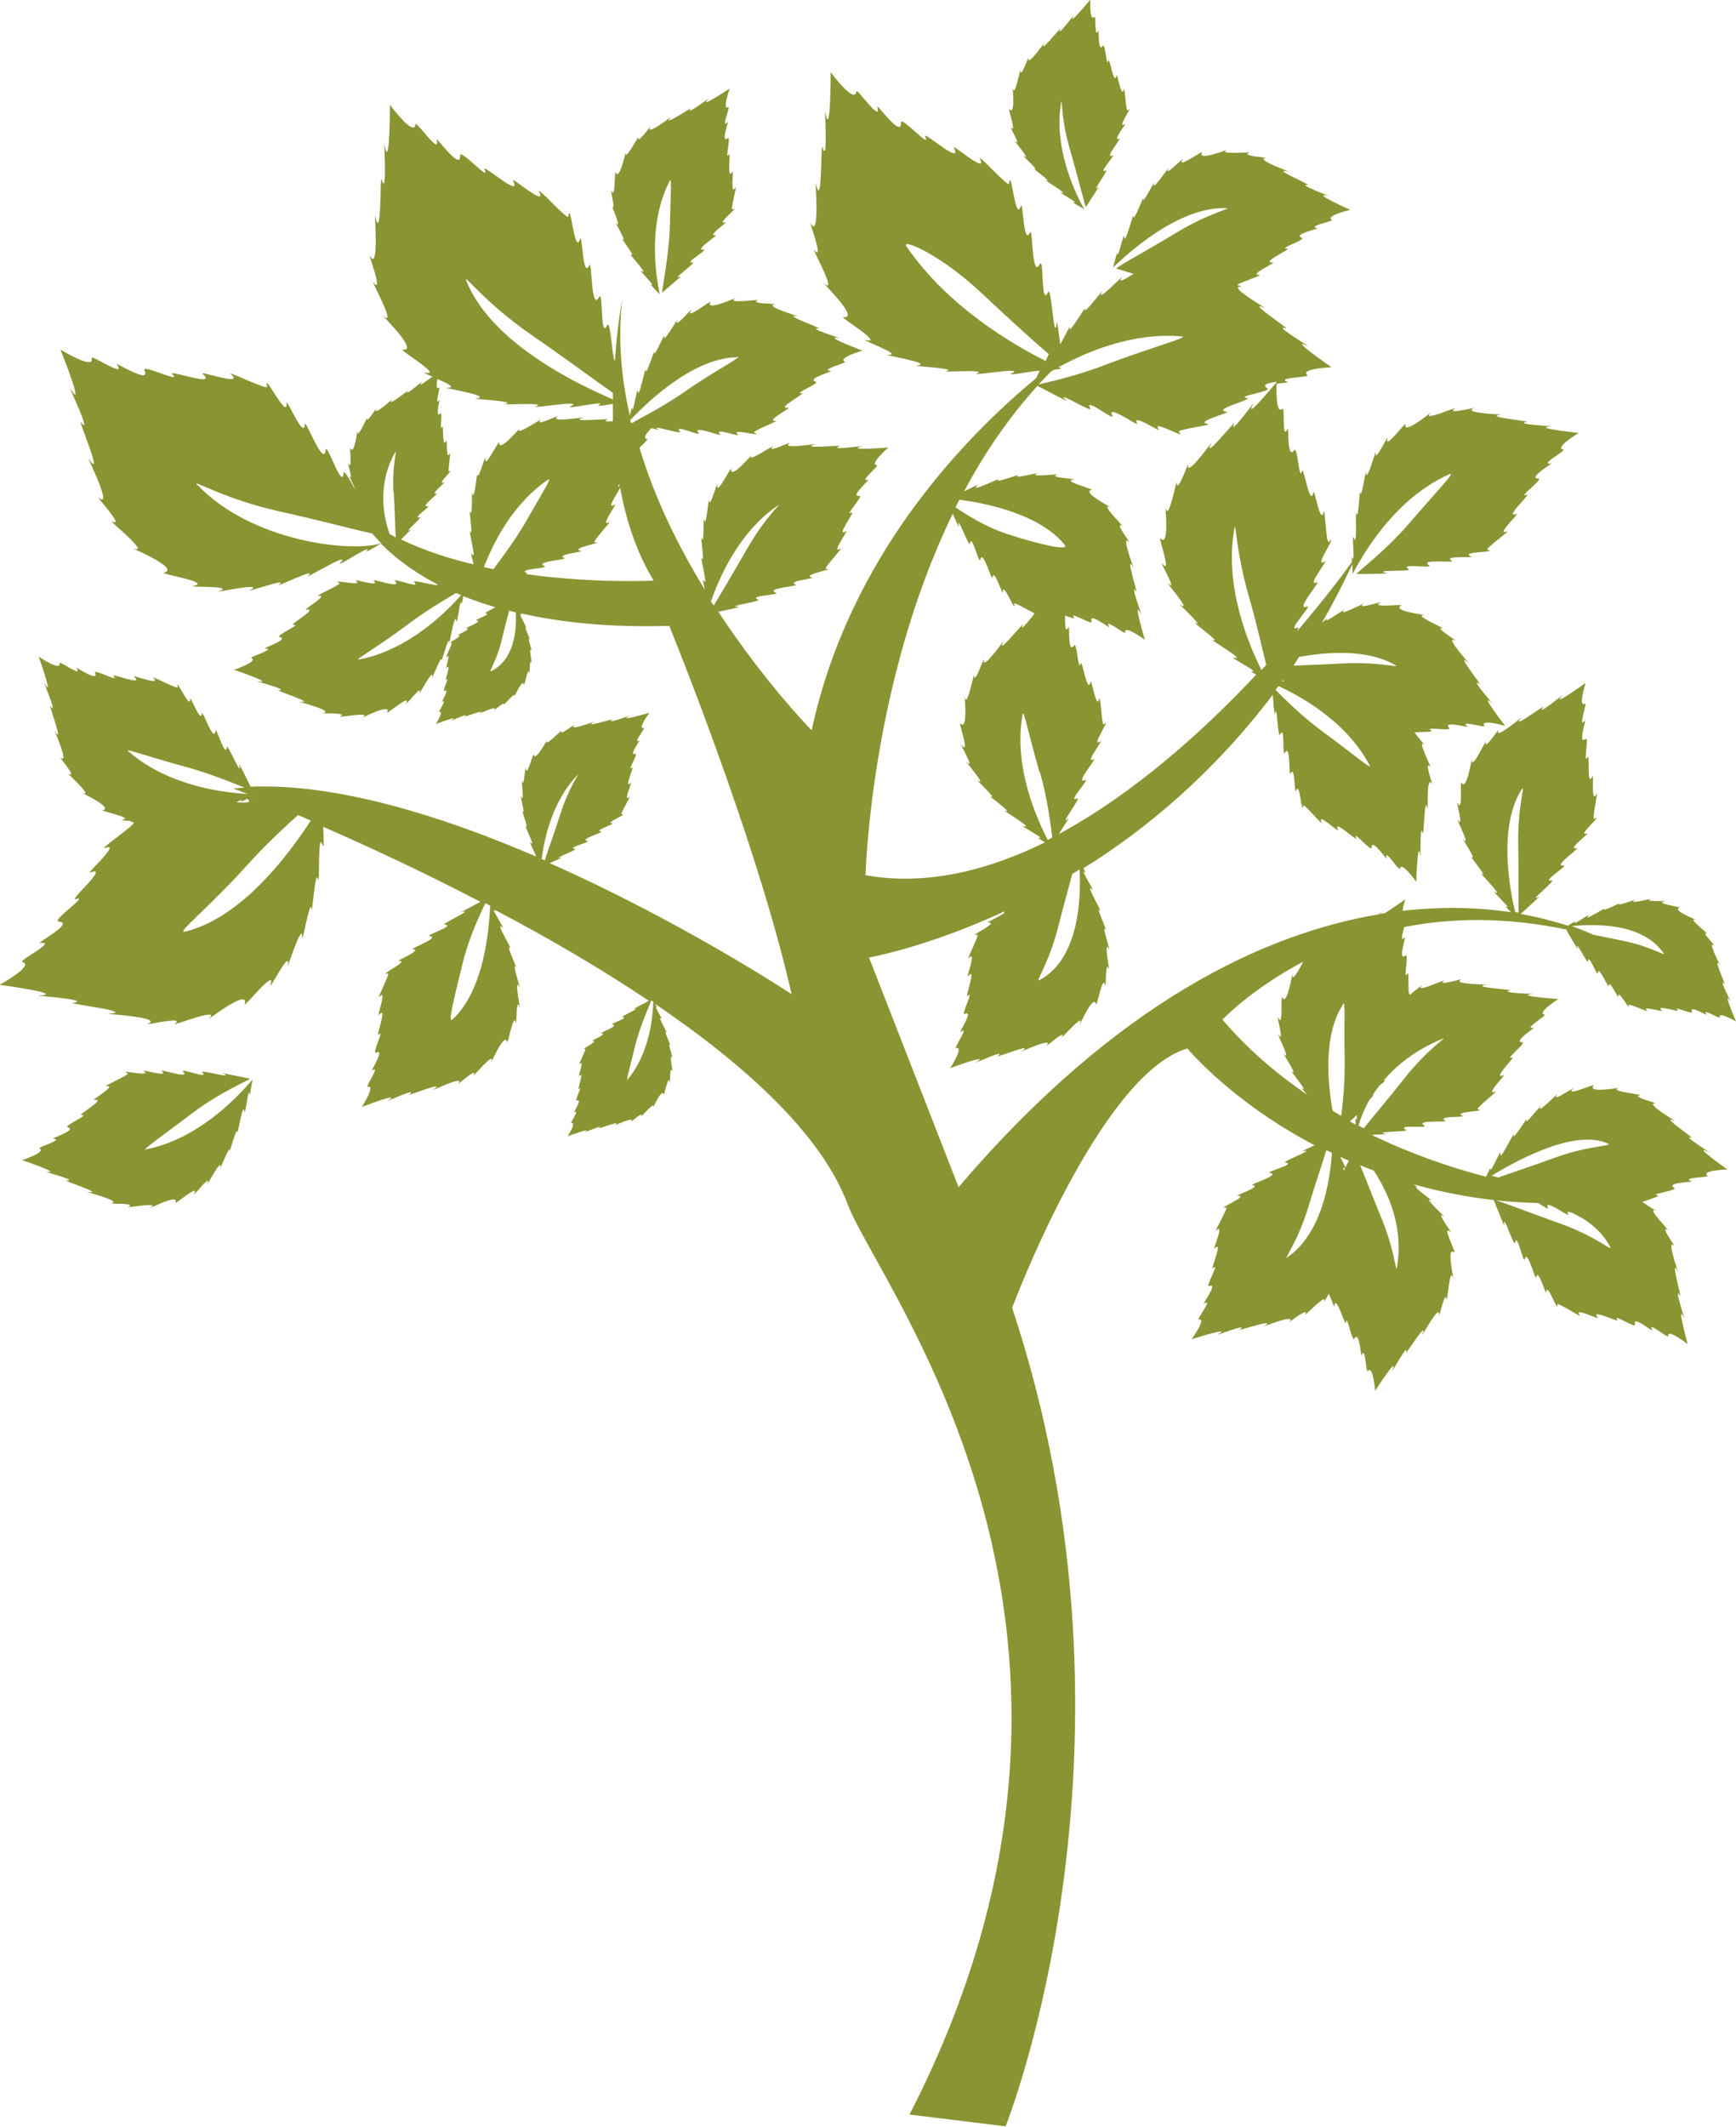 <?xml version="1.0" encoding="UTF-8"?><svg id="uuid-c4c830e5-69e4-4e3b-9413-5d04399e6cbc" data-name="Layer 2" xmlns="http://www.w3.org/2000/svg" viewBox="0 0 50.22 61.51"><g id="uuid-299ed276-dfcc-420a-aa24-203d6438bd63" data-name="Layer 1"><path d="m17.7,5.94c-.06-.11.32.75.12.51-.07-.09.34.6.19.46-.1-.09.42.57.24.45-.12-.09.56.64.31.48-.13-.08.43.47.29.39-.1-.06.15.19.23.28.03.03-.47-1.8.29-3.27.07-.15.03.26.01,1.24-.02.93-.26,2.02-.22,1.98.06-.06.6-.5.53-.47-.35.17.48-.42.35-.4-.29.04.47-.38.31-.37-.29.03.46-.44.35-.42-.27.04.39-.4.28-.37-.3.08.48-.51.21-.37-.07.03.15-.74.08-.63-.15.26-.04-.54-.08-.47-.18.32-.03-.62-.11-.49-.12.21.08-.55-.03-.47-.22.16.05-.53,0-.47-.21.23.09-.47.02-.43-.19.1.04-.54.04-.54,0,0-.97.64-.6.29.05-.05-.74.54-.52.29.06-.07-.92.59-.57.24.04-.04-.74.57-.61.3.05-.1-.4.54-.34.29.03-.1-.42.77-.37.43.02-.11-.17.85-.29.59-.04-.08,0,.81-.12.53-.06-.14.15.7,0,.42Z" fill="#8a9432"/><path d="m49.46,33.33c.08.04-.88-.55-.51-.42.1.04-1-.71-.49-.49.06.03-.91-.54-.57-.51.13.01-.74-.2-.44-.24.12-.01-.98-.12-.61-.21.12-.03-.96.18-.74-.07.07-.07-.85.34-.6.1.13-.12-.67.44-.45.16.09-.11-.66.65-.48.34.06-.11-.49.61-.41.39.06-.14-.43.67-.37.44.04-.16-.44.85-.38.53.03-.17-.32.64-.29.46.01-.09-.06.07-.13.22-1.04-.27-2.17-.66-3.31-1.21.23-.01.46-.02.41-.03-.43-.08.72-.05.58-.12-.29-.17.68-.02.53-.12-.28-.18.71-.08.61-.14-.27-.15.62-.09.5-.14-.32-.13.77-.13.44-.19-.08-.02.64-.57.5-.51-.31.13.33-.51.25-.48-.38.16.4-.58.24-.51-.25.1.44-.44.3-.44-.3,0,.4-.44.33-.42-.34.06.4-.36.31-.38-.24-.04.4-.45.4-.45,0,0-1.31-.09-.73-.15.08,0-1.03-.02-.66-.1.11-.02-1.23-.09-.67-.17.07,0-1.05,0-.75-.14.11-.06-.73.21-.5.03.09-.07-.9.4-.63.13.04-.04-.12.1-.29.22,0,0,0,0,0,0,0,0,0,0,0,.01-.02.02-.05.03-.07.05-.07-.08,0-.73-.07-.61-.13.24.06-.62-.05-.53-.24.19.03-.59-.02-.53-.14.17-.07-.09-.02-.29,1.35-.27,2.95-.3,4.74.08-.03,0-.05,0-.05,0,.04.07.35.61.33.54-.1-.33.3.49.3.37.01-.27.27.47.28.34.02-.26.32.47.32.38,0-.25.29.41.28.3-.03-.27.37.5.29.24-.02-.06.63.24.54.17-.2-.17.48.05.43,0-.25-.21.56.07.45-.02-.16-.14.47.15.42.05-.11-.22.46.13.42.08-.17-.22.4.15.38.08-.06-.19.47.12.47.12,0,0-.41-.96-.16-.58.04.06-.37-.73-.17-.5.05.07-.38-.9-.13-.54.03.04-.39-.74-.17-.58.08.06-.42-.44-.21-.34.09.04-.61-.49-.32-.4.1.03-.73-.28-.47-.35.08-.02-.72-.12-.45-.18.13-.03-.64.02-.38-.07.11-.04-.71.17-.47.03.09-.05-.59.21-.44.1.1-.07-.57.28-.43.15.1-.09-.65.4-.47.2.09-.1-.48.31-.39.19.05-.06-.09.03-.2.1-.35-.11-.81-.24-1.37-.34.16-.15.6-.54.53-.5-.38.21.52-.49.37-.47-.33.06.51-.45.34-.43-.33.04.5-.52.38-.5-.31.06.42-.47.3-.43-.33.11.51-.59.21-.42-.08.04.13-.84.06-.71-.16.3-.07-.61-.11-.52-.19.37-.06-.7-.15-.55-.13.24.06-.62-.05-.53-.24.19.03-.59-.02-.53-.22.26.08-.53,0-.49-.21.12.02-.6.02-.6,0,0-1.06.76-.66.35.06-.06-.8.65-.57.35.07-.09-1,.71-.62.3.04-.05-.81.68-.67.37.05-.12-.43.63-.37.34.03-.12-.43.88-.4.5.01-.13-.15.97-.3.67-.05-.09.04.91-.11.6-.08-.16.2.78,0,.48-.08-.12.4.83.16.56-.08-.1.42.66.24.51-.12-.1.49.62.3.49-.14-.09.66.69.38.53-.15-.09.5.51.34.42-.07-.04.02.06.12.16-.86-.13-1.92-.18-3.14-.04.03-.16.08-.33.08-.33,0,0-.37.26-.59.4-.04,0-.09.01-.13.02.01-.02.02-.03.06-.07.02-.02-.03.02-.1.08-3.27.55-7.56,2.5-12.16,7.89l-2.59-6.64s1.66-.29,3.91-1.33c.08.07-.57.32-.46.32.35-.02-.65.44-.32.35.08-.02-.34.78-.24.67.23-.24-.09.61-.03.53.28-.31-.12.69,0,.57.19-.2-.22.58-.09.52.28-.12-.19.56-.12.52.28-.2-.22.49-.13.47.24-.06-.17.58-.17.58,0,0,1.23-.46.73-.16-.07.04.94-.42.64-.19-.09.07,1.15-.43.68-.13-.05.03.96-.44.74-.18-.08.1.58-.5.44-.24-.05.1.65-.74.52-.38-.04.12.39-.9.47-.57.02.1.19-.89.26-.55.03.17,0-.8.11-.46.04.13-.17-.9,0-.59.06.11-.23-.75-.1-.56.09.13-.31-.73-.16-.55.11.13-.46-.84-.23-.61.12.12-.36-.62-.22-.5.05.05.02-.02-.03-.11,1.82-1.13,3.76-2.75,5.48-5.02.02.26.05.63.06.57.06-.43.08.71.15.58.16-.3.05.68.14.53.17-.29.11.71.16.6.14-.28.11.62.16.5.12-.33.16.77.21.43.01-.09.59.62.53.48-.14-.31.52.32.48.23-.18-.38.59.38.52.22-.11-.25.45.43.45.28,0-.3.45.39.43.31-.08-.33.37.39.39.3.03-.24.47.38.47.38,0,0,.04-1.31.12-.74.01.08-.02-1.03.07-.66.03.11.05-1.23.14-.68.01.06-.04-1.05.12-.75.06.11-.24-.72-.05-.5.08.09-.43-.88-.15-.62.05.05-.16-.17-.3-.37.21-.02.57,0,.48-.06-.24-.12.62.04.52-.07-.2-.23.59.01.53-.04-.27-.21.54.06.49-.02-.13-.21.6,0,.6,0,0,0-.8-1.04-.37-.65.06.06-.68-.78-.37-.56.09.06-.75-.98-.32-.61.05.04-.71-.79-.39-.65.12.05-.64-.41-.36-.35.12.02-.9-.4-.52-.38.13,0-.97-.11-.68-.28.09-.05-.91.08-.6-.08.16-.08-.77.23-.48.03.12-.08-.82.42-.56.18.09-.09-.65.44-.5.26.04-.05-.04.02-.15.11.31-.53.6-1.1.88-1.69,0,.1.01.21.01.27,0,.05.95-2.07,2.81-2.88.19-.08-.39.51-1.17,1.42-.74.86-1.59,1.47-1.52,1.47.11,0,.95,0,.86-.03-.46-.1.78-.03.64-.11-.31-.19.74,0,.59-.11-.3-.2.78-.06.66-.13-.29-.17.68-.07.55-.13-.34-.15.84-.11.48-.19-.09-.02.71-.59.56-.53-.34.13.38-.54.29-.51-.42.16.46-.62.28-.55-.28.1.5-.46.34-.47-.33-.01.46-.46.37-.44-.37.06.45-.37.35-.4-.26-.05.45-.48.45-.48,0,0-1.42-.15-.79-.19.09,0-1.12-.06-.71-.13.12-.02-1.33-.15-.73-.21.07,0-1.15-.04-.81-.18.12-.06-.81.2-.55.01.1-.08-.99.4-.69.12.1-.1-.82.68-.73.33.03-.11-.62.77-.52.41.05-.18-.4.78-.34.4.02-.15-.28.96-.28.57,0-.14-.14.84-.17.59-.02-.17-.05.86-.11.61-.05-.17.04,1.04-.08.7-.06-.18.04.78-.03.59-.03-.07-.03,0-.02.11-.22.31-.78,1.06-1.6,2.02.05-.09.07-.14.03-.12-.37.17.46-.69.27-.61-.38.15.43-.77.29-.7-.34.16.36-.69.22-.6-.36.23.42-.86.12-.57-.08.07-.11-1.04-.15-.86-.09.4-.27-.7-.29-.58-.11.5-.29-.81-.34-.6-.08.32-.12-.75-.22-.61-.22.3-.15-.71-.19-.62-.18.38-.07-.66-.15-.58-.21.21-.17-.72-.17-.72.19-.03.37-.04.33-.05-.4-.14.65-.13.56-.2-.23-.19.7-.23.7-.23,0,0-1.32-.91-.68-.61.09.04-1.08-.66-.63-.51.13.04-1.24-.86-.61-.59.07.03-1.12-.65-.7-.62.05,0-.02-.02-.11-.05.07-.07.77-.29.64-.29-.33.01.49-.36.4-.36-.41.02.58-.41.4-.4-.27,0,.57-.26.43-.31-.28-.11.53-.27.45-.28-.34-.06.5-.2.42-.24-.21-.12.53-.29.53-.29,0,0-1.2-.54-.63-.4.08.02-.96-.37-.59-.32.11.01-1.12-.51-.57-.39.06.01-.99-.36-.65-.39.13-.01-.76-.06-.48-.15.11-.04-.98.07-.63-.09.12-.05-.91.36-.73.08.05-.09-.77.5-.57.21.1-.15-.57.56-.41.25.06-.12-.52.76-.41.42.04-.12-.37.69-.32.46.03-.15-.29.74-.28.5.01-.17-.26.92-.27.59,0-.17-.19.69-.19.5,0-.13-.09.25-.13.39-.01.04,1.71-1.78,3.28-1.71.18,0-.51.14-1.45.71-.89.54-1.79,1.02-1.73,1.04.05.01.29.09.49.15-.22.14-.49.3-.33.1.1-.14-.79.8-.58.42.08-.14-.59.75-.49.49.07-.18-.51.83-.44.54.03-.11-.14.24-.28.49-.04-.35-.09-.7-.1-.63-.08.67-.15-1.09-.25-.88-.22.46-.11-1.04-.24-.81-.24.45-.2-1.09-.28-.92-.2.43-.2-.95-.27-.76-.16.51-.28-1.17-.34-.65-.01.13-.94-.92-.84-.71.23.46-.82-.46-.76-.33.29.57-.94-.55-.82-.31.18.38-.72-.64-.71-.41.03.47-.71-.58-.68-.46.13.51-.6-.58-.61-.44-.04.38-.74-.56-.74-.56,0,0,0,2.02-.16,1.14-.02-.13.09,1.59-.08,1.02-.05-.16,0,1.9-.19,1.05-.02-.1.12,1.63-.14,1.17-.1-.17.4,1.11.1.77-.12-.14.71,1.34.27.95-.15-.13,1.08,1.05.57.98-.15-.02,1.18.77.66.67-.27-.05,1.16.45.61.42-.22-.01,1.4.25.85.31-.2.02,1.21.08.86.16-.23.05,1.23-.06.88.07-.24.09,1.46-.21,1,0-.2.09.64-.08.82-.08-.03.06-.07.14-.11.22-2.09,1.73-5.41,5.16-6.49,10.18,0,0-1.34-1.36-2.7-3.43.25-.05.65-.13.59-.14-.43-.01.7-.16.56-.21-.31-.12.67-.13.51-.2-.31-.13.69-.19.58-.23-.29-.11.6-.18.47-.21-.34-.08.74-.25.4-.25-.08,0,.54-.66.42-.58-.29.17.25-.56.17-.51-.35.22.31-.63.15-.54-.23.14.37-.5.23-.48-.3.04.33-.49.26-.47-.32.11.34-.42.25-.42-.25,0,.33-.51.33-.51,0,0-1.31.11-.75-.04.08-.02-1.02.14-.66,0,.1-.04-1.23.1-.69-.06.06-.02-1.04.17-.76-.03.1-.07-.69.32-.49.11.08-.09-.82.53-.6.23.08-.1-.62.75-.6.42,0-.1-.43.8-.4.46.01-.17-.23.77-.24.42,0-.14-.09.92-.15.56-.02-.13.02.78-.06.56-.05-.15.1.79,0,.57-.07-.15.21.93.05.64-.04-.08,0,.1.04.27-.74-1.2-1.44-2.6-1.89-4.1.12-.12.27-.26.22-.26-.14,0-.01-.17.12-.31.15.04.27.06.23.05-.39-.2.7.16.6.05-.23-.24.66.17.54.04-.22-.25.71.13.62.04-.22-.22.62.1.52.01-.27-.22.78.1.47-.06-.08-.04.77-.36.62-.34-.33.03.47-.39.37-.38-.41.05.55-.44.38-.42-.27.03.55-.29.41-.33-.29-.09.51-.3.43-.31-.34-.04.49-.23.41-.27-.22-.11.51-.32.51-.32,0,0-1.22-.46-.66-.36.08.02-.98-.31-.6-.28.11,0-1.15-.44-.6-.35.06.01-1.01-.3-.68-.35.12-.02-.76-.01-.49-.12.11-.04-.97.13-.64-.06.11-.06-.89.41-.73.12.05-.09-.74.54-.56.24.09-.15-.53.6-.39.27.06-.13-.47.79-.38.45.03-.12-.32.71-.29.48.02-.15-.25.76-.25.52,0-.17-.21.93-.23.6-.01-.17-.14.7-.16.52,0-.09-.04.06-.07.2-.25-1.1-.35-2.23-.22-3.36,0,0-.14.71-.21,1.77-.07.04-.13-1.21-.22-1.03-.22.46-.11-1.04-.24-.81-.24.45-.2-1.09-.28-.92-.2.43-.2-.95-.27-.76-.16.51-.28-1.17-.34-.65-.01.13-.94-.92-.84-.71.23.46-.82-.46-.76-.33.29.57-.94-.55-.82-.31.18.38-.72-.64-.71-.41.03.47-.71-.58-.68-.46.13.51-.6-.58-.61-.44-.04.38-.74-.57-.74-.57,0,0,0,2.02-.16,1.14-.02-.13.09,1.59-.08,1.02-.05-.16,0,1.9-.19,1.05-.02-.1.12,1.63-.14,1.17-.1-.17.4,1.11.1.77-.12-.14.71,1.34.27.95-.15-.13,1.08,1.05.57.98-.15-.02,1.18.77.66.67-.1-.02.03.04.2.11-.2.15-.48.35-.29.14.04-.05-.57.49-.41.27.05-.06-.71.55-.45.24.03-.04-.57.52-.48.29.04-.09-.3.47-.26.26.02-.08-.29.66-.28.38,0-.09-.08.71-.2.5-.04-.06.06.66-.06.44-.06-.11.17.56.02.35-.04-.06.14.27.17.39-.15-.28-.32-.58-.33-.47-.04.52-.49-.93-.52-.66-.06.51-.59-.93-.6-.75-.02.48-.55-.81-.53-.61.04.53-.7-.98-.56-.48.04.13-1.22-.5-1.04-.35.39.35-.94-.12-.83-.02.48.42-1.07-.16-.87.02.31.28-.91-.32-.81-.12.2.43-.88-.27-.8-.17.31.43-.77-.32-.73-.18.1.36-.9-.25-.9-.25,0,0,.75,1.88.28,1.12-.07-.11.67,1.44.31.98-.1-.13.7,1.76.22,1.05-.06-.08.72,1.46.3,1.14-.15-.12.79.88.38.68-.16-.08,1.16.97.61.78-.19-.07,1.39.57.9.7-.15.04,1.38.27.86.38-.27.06,1.24-.02.72.16-.21.07,1.39-.29.9-.03-.17.09,1.15-.38.85-.17-.2.14,1.12-.51.84-.26-.19.17,1.28-.74.93-.37-.18.19.95-.57.76-.35-.08.09.21-.08.41-.2.35.35.85.76,1.56,1.14,0,0,0,0,0,0,.39.19-.71-.13-.6-.03.24.23-.66-.15-.55-.02.23.24-.71-.1-.62-.02.23.21-.63-.07-.52,0,.28.2-.78-.07-.47.07.08.04-.76.39-.61.37.33-.04-.45.41-.36.4.41-.06-.53.46-.36.44.27-.03-.54.31-.4.35.29.08-.5.32-.42.33.34.02-.48.25-.4.28.22.1-.5.34-.5.34,0,0,1.24.42.67.33-.08-.01.99.27.61.26-.11,0,1.16.4.61.33-.07,0,1.02.26.69.33-.12.02.76-.02.49.1-.11.05.97-.16.64.03-.11.07.87-.45.72-.15-.04.09.71-.57.55-.26-.08.15.51-.62.38-.29-.05.13.44-.81.37-.46-.03.12.3-.73.27-.49-.02.15.22-.77.22-.53,0,.17.17-.94.21-.61.02.17.12-.71.14-.52.01.08.04-.05.06-.2.28.11.59.22.93.32-.12.07-.34.17-.28.18.2.02-.37.19-.26.2.2.03-.37.23-.3.23.19.01-.32.21-.24.2.21-.01-.39.27-.19.22.05-.01-.21.48-.14.41.14-.15-.05.37-.01.32.17-.19-.07.42,0,.34.11-.12-.13.35-.05.32.17-.08-.11.34-.07.32.17-.12-.13.3-.08.29.14-.04-.1.35-.1.35,0,0,.74-.29.44-.1-.04.03.57-.26.39-.12-.05.04.7-.26.41-.08-.03.02.58-.27.45-.11-.05.06.35-.3.27-.15-.03.06.39-.45.31-.23-.03.07.23-.55.28-.35.01.06.11-.54.15-.34.02.1,0-.49.07-.28.03.08-.11-.55,0-.36.03.07-.14-.45-.06-.34.05.08-.19-.44-.1-.33.07.08-.28-.51-.14-.37.02.02.01,0,0-.04,1.15.26,2.55.41,4.28.36,0,0,2.52,6.15,3.54,10.65,0,0-3.14-2.08-7-3.79.18-.08.39-.17.34-.16-.33.06.5-.23.39-.25-.25-.04.49-.2.36-.23-.25-.05.49-.25.4-.27-.24-.03.43-.23.33-.24-.27,0,.52-.3.26-.26-.06.01.31-.58.22-.5-.19.18.1-.46.05-.41-.23.22.13-.53.03-.44-.15.14.2-.44.1-.4-.22.08.17-.43.12-.39-.23.14.19-.37.12-.36-.19.04.17-.44.17-.44,0,0-.97.29-.57.09.06-.03-.75.27-.5.11.07-.05-.91.27-.53.06.04-.02-.76.29-.58.1.07-.07-.47.35-.36.16.05-.08-.54.54-.42.27.04-.09-.35.67-.39.42-.01-.08-.2.68-.23.41-.02-.14-.05.62-.11.35-.03-.11.08.71-.03.45-.04-.09.14.59.05.43-.06-.1.2.58.09.43-.08-.1.31.67.14.48-.08-.09.16.35.16.4-2.72-1.17-5.75-2.12-8.26-2.02-.11-.22-.34-.7-.33-.63.1.44-.35-.66-.36-.51-.04.35-.31-.64-.33-.46-.05.34-.38-.65-.39-.52-.03.32-.35-.56-.34-.42.01.36-.44-.68-.36-.34.02.09-.81-.37-.7-.26.25.24-.63-.11-.56-.04.32.3-.72-.14-.59-.01.2.2-.6-.24-.54-.1.12.29-.58-.2-.54-.14.2.3-.51-.24-.49-.14.06.25-.6-.19-.6-.19,0,0,.46,1.29.16.76-.04-.08.41.99.18.67-.07-.09.42,1.21.12.71-.03-.06.44,1.01.17.78-.1-.09.51.61.24.47-.11-.06.76.69.39.55-.12-.05.93.43.59.5-.1.02.93.22.57.28-.08.01.06.02.22.03,0,0,.03.02.1.04.13.03-1.04.81-.82.74.49-.17-.57.76-.43.71.6-.22-.67.85-.41.77.4-.13-.73.63-.5.65.47.04-.67.63-.54.62.53-.06-.65.51-.51.55.37.09-.66.66-.66.66,0,0,2,.27,1.11.31-.13,0,1.59.12,1.01.21-.17.03,1.88.26,1.02.32-.1,0,1.63.1,1.14.29-.18.07,1.15-.25.78,0-.15.1,1.42-.53.98-.14-.15.13,1.19-.93,1.05-.44-.04.15.91-1.07.75-.56-.08.26.59-1.09.49-.55-.04.21.44-1.35.42-.8,0,.2.24-1.19.27-.83.02.24.11-1.22.19-.86.06.25-.02-1.48.13-.99.05.15.03-.23.02-.53,1.26.55,2.86,1.29,4.55,2.17-.23.12-.61.32-.55.3.42-.11-.63.35-.48.36.33.03-.6.31-.44.33.33.04-.61.38-.49.38.31.02-.53.35-.4.34.34-.02-.64.44-.32.36.08-.02-.34.78-.24.67.23-.25-.09.61-.02.53.28-.31-.12.7,0,.57.18-.2-.22.58-.08.52.28-.13-.18.57-.12.52.28-.2-.21.49-.12.47.24-.07-.17.58-.17.58,0,0,1.22-.47.73-.17-.07.04.94-.42.64-.19-.09.07,1.15-.44.68-.13-.05.04.96-.45.74-.19-.08.1.57-.5.44-.24-.05.1.64-.74.51-.38-.04.12.39-.9.46-.58.02.1.19-.89.25-.55.03.17,0-.8.11-.46.04.13-.17-.9-.01-.59.06.11-.23-.75-.1-.56.09.13-.32-.73-.16-.55.11.13-.47-.83-.23-.6.12.12-.36-.62-.22-.49.03.02.03.01.02-.01,1.49.78,3.02,1.67,4.44,2.62-.08.05-.5.26-.44.24.28-.07-.41.23-.32.23.22.02-.4.2-.29.22.22.03-.4.24-.32.25.2.02-.35.23-.26.22.23-.01-.43.29-.21.23.05-.01-.23.51-.16.44.15-.16-.06.4-.02.35.18-.2-.08.46,0,.37.12-.13-.15.38-.06.34.18-.08-.12.37-.08.34.19-.13-.14.33-.08.31.16-.04-.11.38-.11.38,0,0,.81-.3.48-.11-.05.03.62-.27.42-.12-.06.04.76-.28.45-.08-.04.02.63-.29.49-.12-.05.06.38-.33.29-.15-.04.07.43-.49.34-.25-.03.08.26-.59.31-.38.01.07.13-.59.17-.36.02.11,0-.53.08-.31.03.09-.11-.6,0-.39.04.08-.15-.49-.07-.37.06.08-.21-.48-.1-.36.07.08-.3-.55-.15-.4.08.08-.23-.41-.14-.33.04.03,0-.03-.04-.1,2.61,1.77,4.81,3.77,5.57,5.79.91,2.42,8.97,12.38,1.79,26.33l2.78.34s4.4-10.95.19-23.67c0,0,2.52-6.75,5.07-7.5,0,0,1.26,1.53,3.68,2.8-.2.09-.39.18-.34.17.43-.08-.65.31-.5.33.33.05-.62.27-.45.3.33.06-.63.34-.51.35.31.04-.55.31-.42.31.35,0-.67.4-.34.34.08-.02-.38.76-.28.66.24-.23-.12.6-.06.53.29-.29-.16.69-.03.56.2-.19-.25.57-.12.52.28-.11-.22.55-.15.51.29-.18-.24.48-.15.46.24-.05-.21.57-.21.57,0,0,1.25-.4.74-.13-.08.04.96-.36.65-.15-.09.06,1.17-.37.69-.09-.06.03.98-.39.75-.14-.09.09.6-.46.46-.21-.06.1.69-.7.54-.35-.02.05.05-.09.14-.25.08.17.16.42.16.37.04-.41.32.63.34.46.03-.27.17.6.24.47.15-.26.19.56.21.49.11-.33.12.53.18.45.15-.19.21.57.21.57,0,0,.71-1.1.49-.57-.03.08.51-.9.4-.53-.03.1.67-1.03.47-.51-.02.06.51-.93.49-.59,0,.13.17-.74.22-.45.02.12.08-.98.19-.61.04.12-.22-.95.03-.74.08.06-.38-.83-.12-.6.13.12-.47-.65-.18-.44.11.08-.67-.63-.36-.46.11.06-.63-.47-.41-.39.05.02-.02-.02-.11-.08,1.08.3,2.28.51,3.61.54.16.1.32.21.28.14-.15-.3.65.3.59.19-.12-.2.27.04.44.13.31.2.59.46.77.81.09.16-.39-.3-1.43-.67-.98-.35-1.97-.74-1.94-.69.04.09.32.82.31.73-.06-.43.28.66.31.51.06-.33.24.64.28.47.07-.32.31.65.33.53.05-.31.29.56.29.43.02-.34.37.69.32.35-.01-.08.74.42.65.31-.22-.25.59.15.53.08-.28-.31.68.19.56.05-.18-.2.56.28.51.14-.1-.29.54.24.5.17-.17-.3.47.26.46.17-.04-.24.56.23.56.23,0,0-.34-1.27-.1-.75.04.08-.32-.98-.12-.65.06.09-.31-1.19-.06-.69.03.06-.35-1-.11-.75.09.09-.44-.62-.19-.46.1.06-.67-.71-.33-.55.06.03-.2-.12-.4-.26.2-.08.54-.17.44-.19-.27-.04.61-.14.48-.22-.26-.16.57-.16.5-.19-.32-.12.53-.1.46-.16-.18-.16.58-.18.58-.18,0,0-1.07-.76-.55-.51Zm-1.34-5.77c.09.12-.34-.19-1.2-.36-.29-.06-.58-.12-.83-.17-.05-.02-.26-.12-.62-.25.52-.05,2.02-.14,2.65.78Zm-4.09-4.74c.1-.16-.13.51-.11,1.61.02.89,0,1.75.01,1.96-.03,0-.07-.01-.1-.02-.12-.51-.53-2.43.2-3.56Zm-6.46-3.82c.81-.15,1.99-.24,2.8.24.16.09-.52-.12-1.62-.05-.49.03-.96.04-1.33.06.05-.08.1-.16.15-.24Zm-.45.67s.02.02.03.03c-.02,0-.03,0-.06,0,0-.01.02-.02.03-.04Zm-.13.17c.51.24,1.93.96,2.63,2.29.09.16-.49-.34-1.38-.99-.62-.46-1.12-.97-1.34-1.19.03-.04.06-.08.09-.11ZM5.71,14.03c-.2-.21.72.39,2.38.76,1.09.24,2.14.52,2.68.64.07.09.16.18.26.28-.88.28-3.76-.05-5.31-1.68Zm15.62-3.72c.18,0-.58.36-1.48.99-.73.51-1.41.83-1.56.93-.01,0-.03,0-.04,0,0-.02-.01-.05-.02-.07.01,0,.01,0,.02,0,.01,0,0,0-.03,0,0,0,0,0,0,0,.32-.33,1.73-1.81,3.11-1.83Zm-3.41,3.69s0,.04,0,.06c-.06.03-.05,0,0-.06Zm-2.51-4.29c.97.67,1.9,1.36,2.32,1.65,0,.07,0,.13,0,.19-.81-.35-3.49-1.55-4.24-3.43-.11-.26.52.63,1.92,1.59Zm-4.02,4.52c.03.52.04,1.03.06,1.31-.06-.03-.12-.07-.18-.1-.17-.48-.37-1.41.16-2.36.07-.12-.09.35-.05,1.15Zm-1,4.84c-.18.04.51-.34,1.39-1,.57-.43,1.13-.75,1.41-.92.05.02.1.04.15.06-.37.42-1.48,1.58-2.95,1.86Zm3.42-5.39c0-.14-.09.92-.15.56-.02-.13.02.78-.06.56-.05-.15.1.79,0,.57-.07-.15.21.93.05.64-.04-.08,0,.12.05.31-.73-.17-1.45-.41-2.1-.72.13-.13.32-.31.28-.29-.27.16.37-.37.26-.35-.24.05.36-.34.23-.32-.24.04.35-.39.26-.37-.22.05.3-.35.21-.32-.24.09.36-.45.15-.31-.05.03.07-.62.02-.52-.11.22-.07-.44-.1-.38-.13.28-.07-.51-.12-.4-.09.18.03-.45-.05-.38-.17.15,0-.43-.03-.39-.15.2.04-.39-.01-.36-.09.06-.07-.1-.05-.25.28.12.57.26.27.25-.22-.01,1.4.25.85.31-.2.02,1.21.08.86.16-.23.05,1.23-.06.88.07-.24.09,1.46-.21,1,0-.24.11,1.09-.18.83-.05-.13.07.15.02.39-.02,0,.16,0,.33,0,.5-.18.01-.3.01-.15-.05.1-.04-1.23.1-.69-.06.06-.02-1.04.17-.76-.03.1-.07-.69.32-.49.11.08-.09-.82.53-.6.23.08-.1-.62.75-.6.42,0-.1-.43.8-.4.46.01-.17-.23.77-.24.42Zm.4,5.73c-.1.05.16-.28.31-.93.07-.3.15-.59.21-.82.06.02.12.03.19.05.03.52-.04,1.36-.71,1.7Zm.07-2.95c-.09-.02-.19-.04-.28-.06.26-.68.82-1.82,1.84-2.52.15-.1-.08.25-.63,1.21-.28.49-.66,1-.93,1.36Zm.92.15s.07-.03.04-.04c-.31-.12.67-.13.51-.2-.31-.13.69-.19.58-.23-.29-.11.6-.18.47-.21-.34-.08.74-.25.4-.25-.08,0,.54-.66.42-.58-.29.17.25-.56.17-.51-.28.17.07-.31.15-.49.17.94.47,1.87.97,2.69,0,0-1.72.09-3.71-.19Zm5.37.77c.22-.62.78-1.98,1.93-2.76.15-.1-.37.33-.91,1.29-.37.65-.76,1.29-.94,1.6-.03-.04-.06-.09-.09-.13Zm-13.28,5.64s.02,0,.03.01c-.02,0-.04,0-.06,0,.01,0,.02,0,.03-.02Zm-.45.18c.11-.06.19-.09.14-.04-.06.06.05,0,.17-.06.17.12-.05.12-.31.1Zm-3.12-1.46c-.15-.13.45.11,1.56.41.72.19,1.43.48,1.8.63-.11,0-.22.01-.33.02,0,0,.15.06.41.16-.57-.03-2.24-.19-3.43-1.22Zm1.63,5.2c-.28.07.65-.65,1.79-1.91.52-.58,1.07-1.09,1.48-1.46.12.05.24.1.37.16-.67,1.03-2.01,2.81-3.63,3.21Zm7.74,2.54c-.14.13.02-.5.28-1.57.18-.77.53-1.5.67-1.79.05.02.09.05.14.07-.03.65-.16,2.43-1.09,3.29Zm2.58-4.64c.06-.48.27-1.63,1.03-2.42.1-.1-.23.31-.49,1.12-.17.54-.37,1.08-.45,1.34-.03-.01-.06-.03-.09-.04Zm2.5,6.37c-.08.09.04-.28.21-.99.15-.6.43-1.19.46-1.29.02.01.04.03.06.04-.01.31-.07,1.44-.74,2.24Zm11.91-2.87c-.16.09.26-.46.53-1.53.15-.59.31-1.16.41-1.54.07-.04.14-.08.21-.13.04.74.02,2.56-1.15,3.2Zm0-6.02c.23.79.32,1.58.36,1.9-.04.02-.09.05-.13.07-.25-.49-1.01-2.04-.73-3.63.03-.19.17.55.49,1.67Zm6.41-2.95c-.34-.68-1.09-2.38-.78-4.1.04-.22.04.65.41,1.95.23.79.4,1.57.51,2.01-.05.05-.09.1-.14.15Zm-10.27-12.25c-.16-.23.95.2,2.19,1.37.91.85,1.56,1.44,1.93,1.75-.03.06-.06.13-.09.2-.87-.44-2.81-1.53-4.03-3.32Zm4.19,3.62s.06-.03.09-.05c.08-.01.15-.02.2-.03,0,0-.02-.02-.08-.04.8-.44,2.15-1.02,3.57-.89.23.02-.9.32-2.16.8-.98.38-1.78.53-1.99.59.12-.13.24-.25.37-.38Zm-.4.42c.17.08.92.49.84.42-.4-.35.78.39.69.23-.2-.36.73.4.64.21-.19-.36.8.35.72.23-.19-.33.72.29.62.17-.26-.33.89.34.58.07-.08-.07,1.02-.2.84-.23-.41-.06.67-.33.56-.35-.5-.06.78-.36.57-.4-.33-.05.74-.19.59-.28-.18-.11.05-.16.28-.19,0,0-1.02,1.23-.67.62.05-.09-.75,1.01-.57.59.05-.12-.96,1.15-.65.55.04-.07-.75,1.05-.68.64.03-.15-.31.88-.33.52,0-.14-.24,1.18-.32.72-.03-.16.13,1.19-.15.89-.08-.09.34,1.07.06.74-.14-.16.48.86.16.56-.13-.12.72.86.36.62-.13-.09.7.66.44.53-.17-.08.78.59.5.49-.19-.07,1,.61.61.51-.2-.05.76.44.53.39-.08-.02,0,.04.11.1-1.51,1.61-3.51,3.42-5.71,4.61.14-.22.32-.5.28-.46-.33.32.4-.64.25-.57-.32.15.4-.6.23-.53-.32.13.37-.66.25-.6-.29.14.31-.59.19-.52-.31.2.36-.74.1-.49-.06.06-.09-.89-.13-.74-.08.34-.23-.6-.25-.5-.09.43-.25-.7-.29-.52-.07.28-.1-.65-.19-.52-.19.26-.12-.61-.16-.54-.1.22-.1-.11-.1-.33.16.06.31.11.26.05-.18-.2.57.26.51.12-.1-.29.55.23.51.16-.18-.29.48.25.46.16-.05-.24.57.21.57.21,0,0-.38-1.26-.11-.74.04.07-.35-.97-.14-.65.06.09-.35-1.18-.08-.69.03.06-.38-.99-.13-.75.09.09-.45-.61-.2-.46.1.06-.69-.7-.34-.54.12.05-.87-.45-.54-.5.1-.02-.88-.26-.53-.3.17-.02-.8-.06-.45-.15.14-.03-.92.1-.59-.03.12-.05-.76.18-.56.06.13-.08-.75.26-.56.12.13-.1-.87.4-.62.18.08-.07-.2.07-.38.16.58-1.09,1.29-2.14,2.14-3.07Zm-2.25,3.29c.73.1,2.32.4,3.05,1.32.11.15-.6.02-1.65-.32-.65-.21-1.21-.57-1.52-.78.04-.07.08-.15.11-.22Zm-.2.4c.09.21.18.42.18.37-.08-.43.3.65.32.5.05-.33.26.63.3.46.07-.32.33.64.35.52.04-.31.3.55.3.42,0-.35.39.68.33.34-.01-.06.41.19.59.28-.18.23-.44.56-.34.32.05-.1-.83.99-.55.47.03-.06-.64.91-.58.55.02-.13-.27.76-.28.45,0-.12-.21,1.01-.27.62-.02-.13.11,1.02-.13.77-.07-.08.29.92.05.64-.12-.14.41.74.14.48-.11-.1.62.74.31.53-.11-.08.6.57.38.46-.15-.07.67.5.43.42-.17-.06.86.53.52.44-.17-.05.65.38.46.34-.09-.02.03.05.16.13-1.67.82-3.44,1.26-5.19.95,0,0,.13-5.54,2.52-10.45Zm11.35,18.94s-.02.04-.03.06c-.03-.08-.03-.11.03-.06Zm.01-.03c-.03-.07-.1-.2-.15-.31.08.04.16.08.25.11-.03.07-.07.14-.1.2Zm.71-1.97c.07-.07.11-.12.08-.12.05-.09.12-.17.18-.26.12-.1.22-.18.15-.17,0,0,0,0-.01,0,.37-.43.9-.87,1.7-1.2.17-.07-.41.27-1.1,1.14-.47.6-.97,1.18-1.18,1.45-.05-.03-.1-.05-.15-.08.05-.18.15-.45.33-.77Zm-.38.44c0,.12,0,.2-.02.14-.03-.07-.02.03-.01.15-.06-.03-.12-.06-.17-.09.08-.07.15-.14.2-.19Zm-.41-3.18c.1-.16.03.48.06,1.58.01.63-.05,1.25-.1,1.64-.08-.05-.17-.1-.25-.15-.14-.8-.28-2.18.3-3.07Zm-3.47.43s.82-.87,2.33-1.67c-.12.23-.33.62-.31.36.01-.13-.15.97-.3.67-.05-.09.04.91-.11.6-.08-.16.2.78,0,.48-.08-.12.4.83.16.56-.08-.1.42.66.24.51-.12-.1.49.62.3.49-.05-.04.03.06.14.18-.88-.6-1.72-1.31-2.47-2.19Zm1.88,6.88c-.15.1.28-.4.6-1.46.19-.64.41-1.27.52-1.64.05.03.11.05.16.08-.05.76-.27,2.32-1.29,3.02Zm3.16.3c-.03.18-.06-.53-.49-1.54-.22-.53-.42-1.06-.57-1.42.12.05.26.1.39.15.41.63.88,1.63.67,2.81Zm6.1-3.59c.17.08-.53.04-1.56.42-.62.23-1.25.43-1.6.56-.07-.02-.13-.03-.2-.05.56-.34,2.37-1.39,3.36-.93Z" fill="#8a9432"/><path d="m4.23,33.25c-.18.04.44-.38,1.32-1.05.83-.63,1.74-1,1.68-1.01-.1-.01-.86-.18-.78-.15.39.19-.71-.13-.6-.03.24.23-.67-.15-.55-.02.23.24-.71-.1-.62-.02.23.21-.63-.07-.52,0,.28.2-.78-.07-.47.07.08.04-.76.39-.61.37.33-.04-.45.41-.36.4.41-.06-.53.46-.36.44.27-.03-.54.31-.4.35.29.08-.5.32-.42.33.34.02-.48.25-.4.28.22.1-.5.34-.5.34,0,0,1.24.42.67.33-.08-.01.99.27.61.26-.11,0,1.16.4.61.33-.07,0,1.02.26.69.33-.12.02.76-.02.49.1-.11.05.97-.16.64.03-.11.07.87-.45.72-.15-.04.09.71-.57.55-.26-.08.15.51-.62.38-.29-.05.13.44-.81.37-.46-.03.12.3-.73.27-.49-.02.15.22-.77.22-.53,0,.17.17-.94.21-.61.02.17.12-.71.14-.52.02.13.06-.26.1-.4,0-.04-1.27,1.67-3.1,2.02Z" fill="#8a9432"/><path d="m29.25,3.69c-.1-.11.34.6.11.39-.09-.08.51.6.25.43-.09-.06.49.46.31.37-.12-.06.55.41.35.34-.13-.05.7.43.43.35-.14-.04.53.31.37.28-.11-.02.19.13.29.2.03.02-.94-1.53-.66-3.1.03-.16-.02.42.24,1.33.25.86.46,1.75.48,1.7.04-.07.41-.63.36-.58-.27.26.32-.52.21-.47-.26.12.32-.49.19-.43-.26.11.3-.54.2-.49-.24.11.25-.48.15-.42-.25.16.3-.6.09-.4-.05.05-.08-.73-.11-.6-.07.28-.19-.49-.21-.41-.08.35-.2-.57-.24-.42-.05.23-.08-.53-.16-.43-.15.21-.1-.5-.13-.44-.12.27-.05-.46-.11-.4-.15.15-.12-.5-.12-.5,0,0-.72.87-.47.44.04-.06-.53.71-.4.41.04-.09-.67.81-.45.39.03-.05-.52.74-.47.45.02-.11-.22.62-.23.36,0-.1-.17.83-.22.5-.02-.11.09.83-.1.62-.06-.06.23.75.04.52Z" fill="#8a9432"/></g></svg>